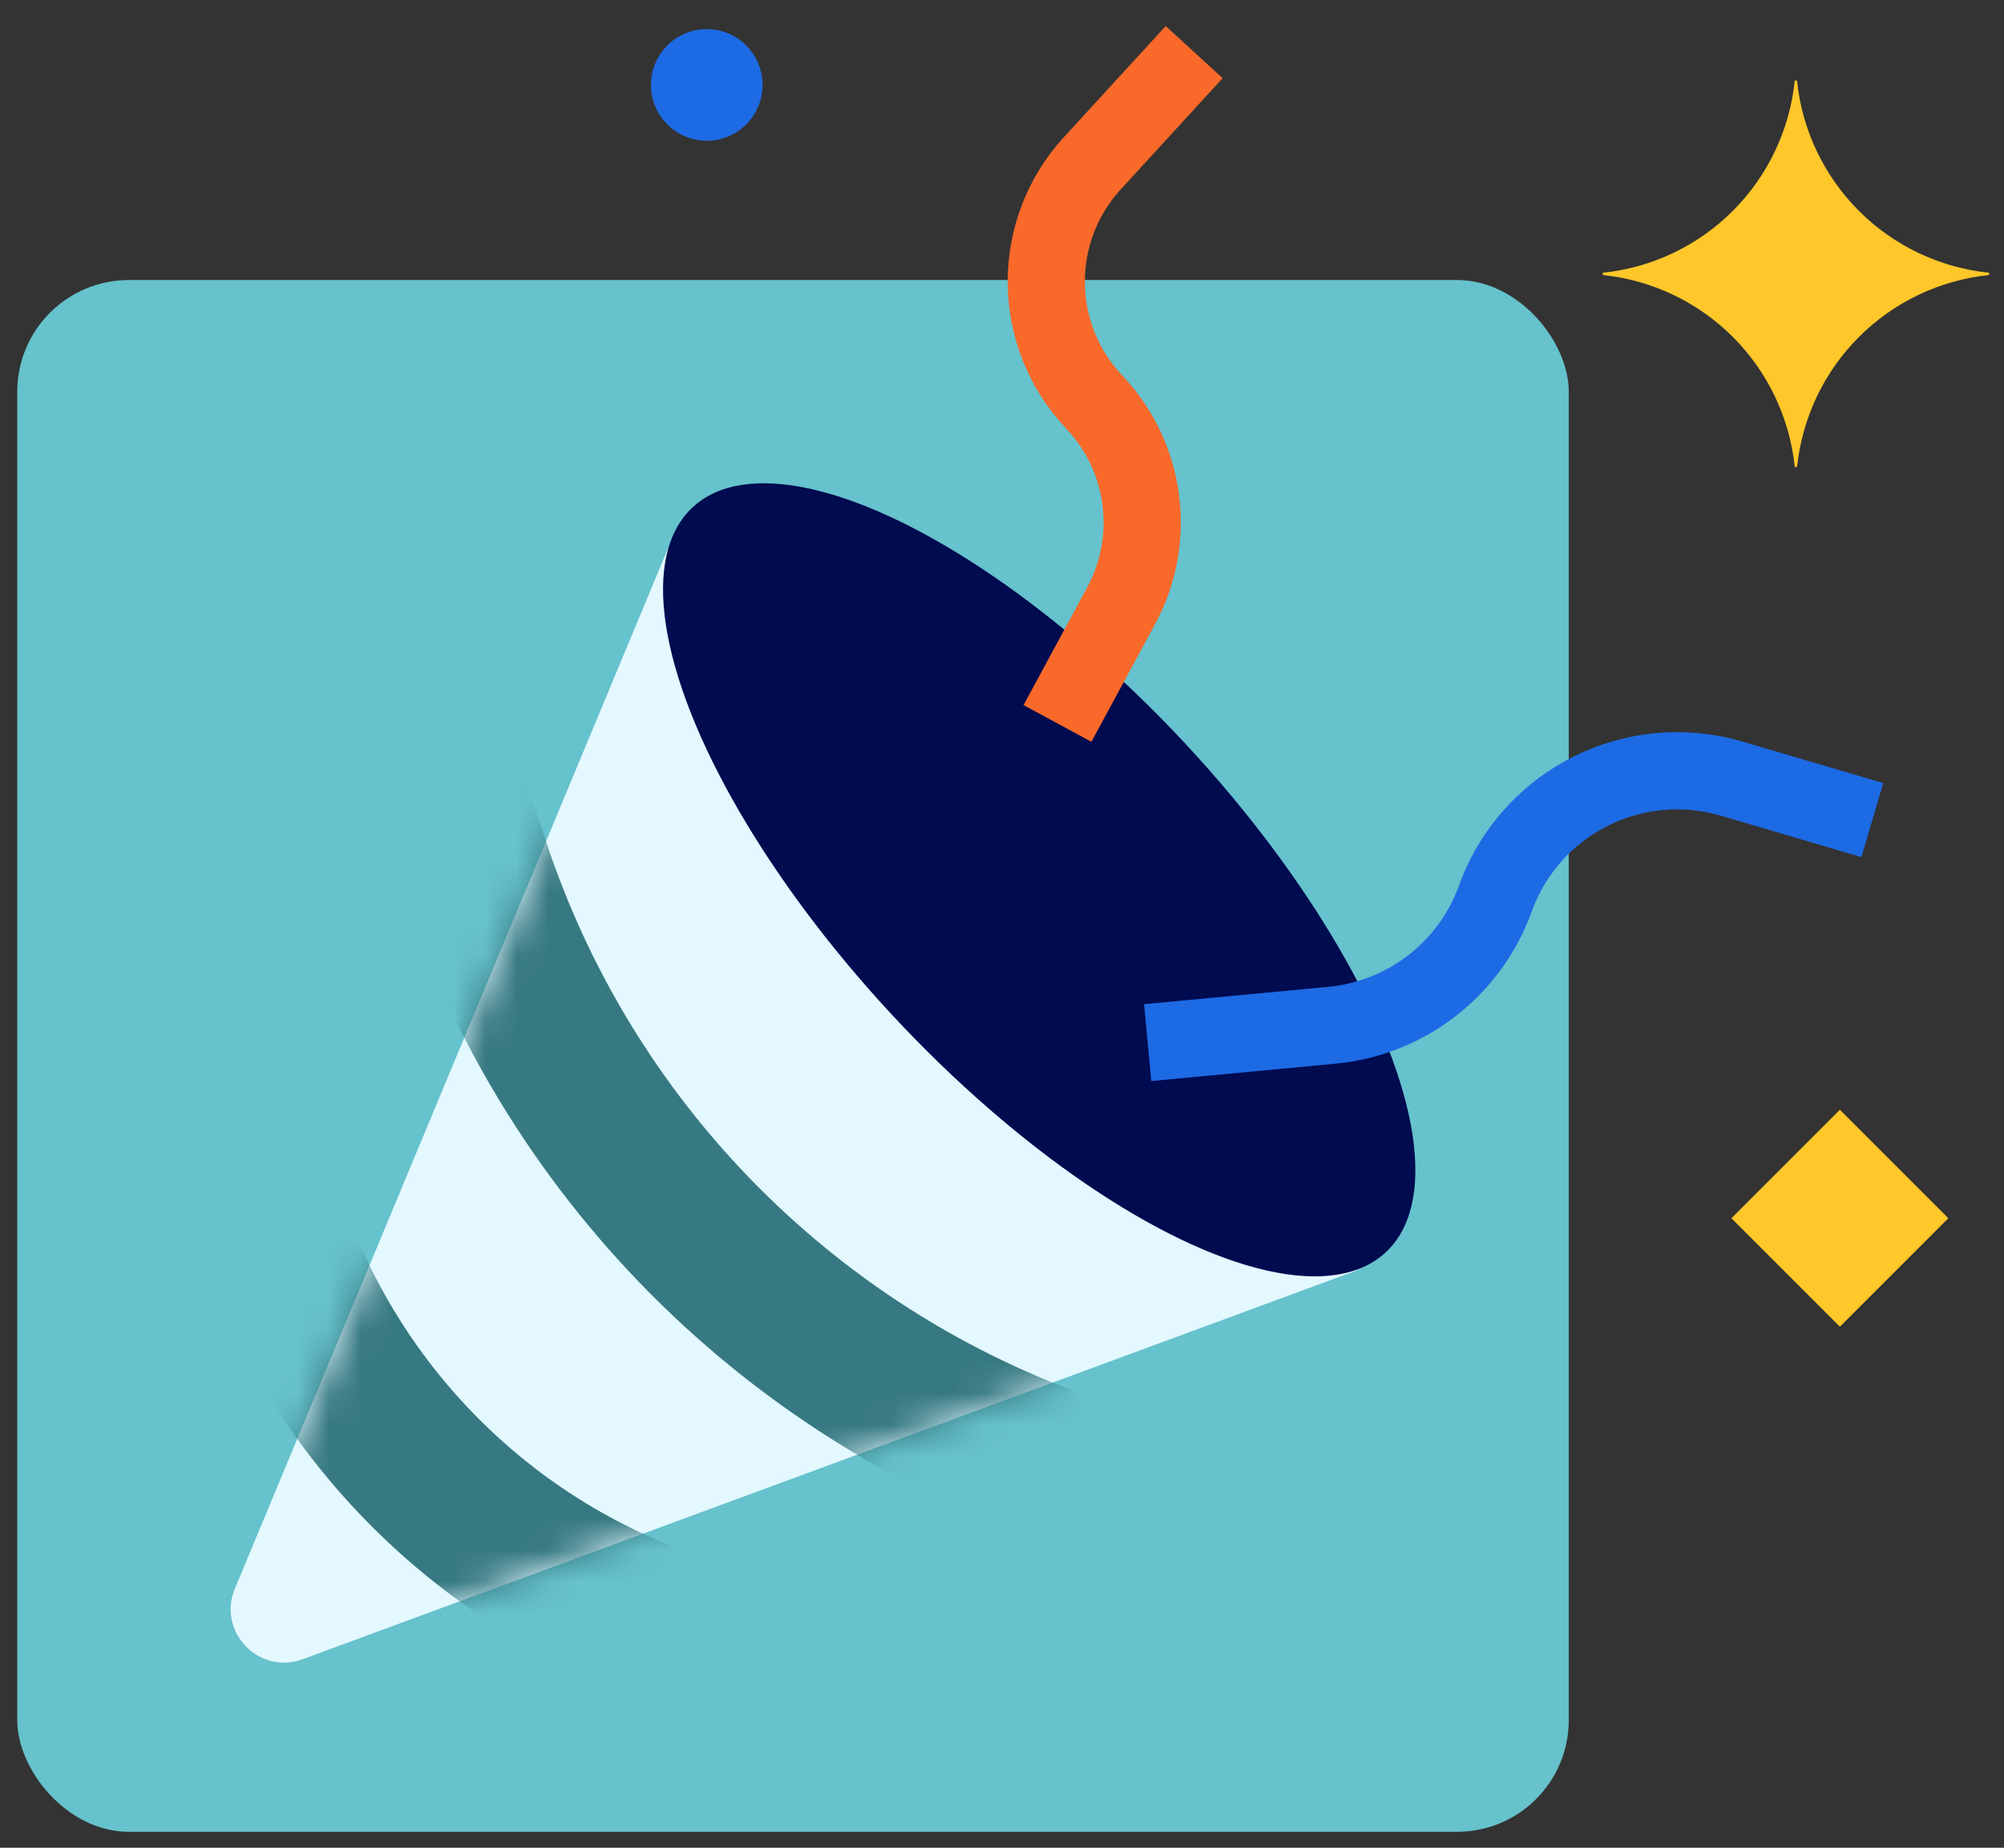 <svg width="64" height="59" viewBox="0 0 64 59" fill="none" xmlns="http://www.w3.org/2000/svg">
<rect x="0" y="0" width="64" height="59" fill="#333333" stroke="none"/>
<rect x="0.551" y="8.942" width="49.549" height="49.549" rx="3.565" fill="#66C2CC"/>
<path d="M43.2 40.613L9.664 52.981C8.268 53.495 6.929 52.1 7.501 50.727L21.277 17.645C21.606 16.856 22.476 16.441 23.296 16.681C32.743 19.452 40.243 26.659 43.389 35.988L44.226 38.47C44.52 39.344 44.066 40.294 43.2 40.613Z" fill="#E3F8FF"/>
<mask id="mask0_278_7939" style="mask-type:alpha" maskUnits="userSpaceOnUse" x="7" y="16" width="38" height="37">
<path d="M43.2 40.613L10.735 52.586C8.931 53.251 7.201 51.448 7.94 49.673L21.277 17.645C21.606 16.856 22.476 16.441 23.296 16.681C32.743 19.452 40.243 26.659 43.389 35.988L44.226 38.47C44.52 39.344 44.066 40.294 43.2 40.613Z" fill="#1D6AE5"/>
</mask>
<g mask="url(#mask0_278_7939)">
<path d="M28.24 54.133L27.501 56.439C28.352 56.712 29.284 56.494 29.926 55.872L28.24 54.133ZM21.159 54.407L27.501 56.439L28.98 51.826L22.637 49.793L21.159 54.407ZM17.429 26.839L16.669 24.529L12.067 26.044L12.827 28.354L17.429 26.839ZM29.926 55.872L36.972 49.046L33.601 45.567L26.555 52.393L29.926 55.872ZM35.992 44.989C27.22 42.319 20.295 35.549 17.429 26.839L12.827 28.354C16.186 38.561 24.302 46.495 34.581 49.624L35.992 44.989ZM5.858 38.227C7.849 45.886 13.623 51.991 21.159 54.407L22.637 49.793C16.683 47.885 12.12 43.06 10.546 37.008L5.858 38.227Z" fill="#377982"/>
</g>
<ellipse cx="33.188" cy="28.093" rx="6.378" ry="16.247" transform="rotate(-42.944 33.188 28.093)" fill="#000B50"/>
<path d="M55.294 38.899L58.758 35.435L62.222 38.899L58.758 42.363L55.294 38.899Z" fill="#FFC729"/>
<path d="M37.764 31.949L36.537 32.064L36.768 34.518L37.995 34.403L37.764 31.949ZM58.265 27.02L59.447 27.368L60.143 25.004L58.961 24.656L58.265 27.02ZM55.303 24.863L54.955 26.045L55.303 24.863ZM54.955 26.045L58.265 27.02L58.961 24.656L55.651 23.681L54.955 26.045ZM37.995 34.403L42.648 33.964L42.417 31.511L37.764 31.949L37.995 34.403ZM42.648 33.964C45.502 33.696 47.944 31.803 48.917 29.106L46.598 28.27C45.95 30.069 44.321 31.331 42.417 31.511L42.648 33.964ZM55.651 23.681C51.894 22.575 47.926 24.586 46.598 28.27L48.917 29.106C49.803 26.649 52.449 25.308 54.955 26.045L55.651 23.681Z" fill="#1D6AE5"/>
<circle cx="22.571" cy="2.712" r="1.782" fill="#1D6AE5"/>
<path d="M34.358 22.016L35.804 19.343C36.954 17.217 36.608 14.592 34.946 12.837V12.837C32.928 10.706 32.901 7.377 34.884 5.213L37.304 2.573" stroke="#F9692A" stroke-width="2.465" stroke-linecap="square" stroke-linejoin="round"/>
<path d="M57.389 2.573H57.318C57.156 4.145 56.458 5.614 55.342 6.731C54.225 7.849 52.758 8.547 51.187 8.709V8.782C52.756 8.944 54.222 9.641 55.339 10.757C56.455 11.873 57.154 13.339 57.318 14.91H57.391C57.555 13.339 58.254 11.872 59.371 10.756C60.488 9.641 61.954 8.943 63.524 8.782V8.709C61.952 8.549 60.484 7.851 59.366 6.733C58.248 5.615 57.55 4.146 57.389 2.573V2.573Z" fill="#FFC729"/>
</svg>
